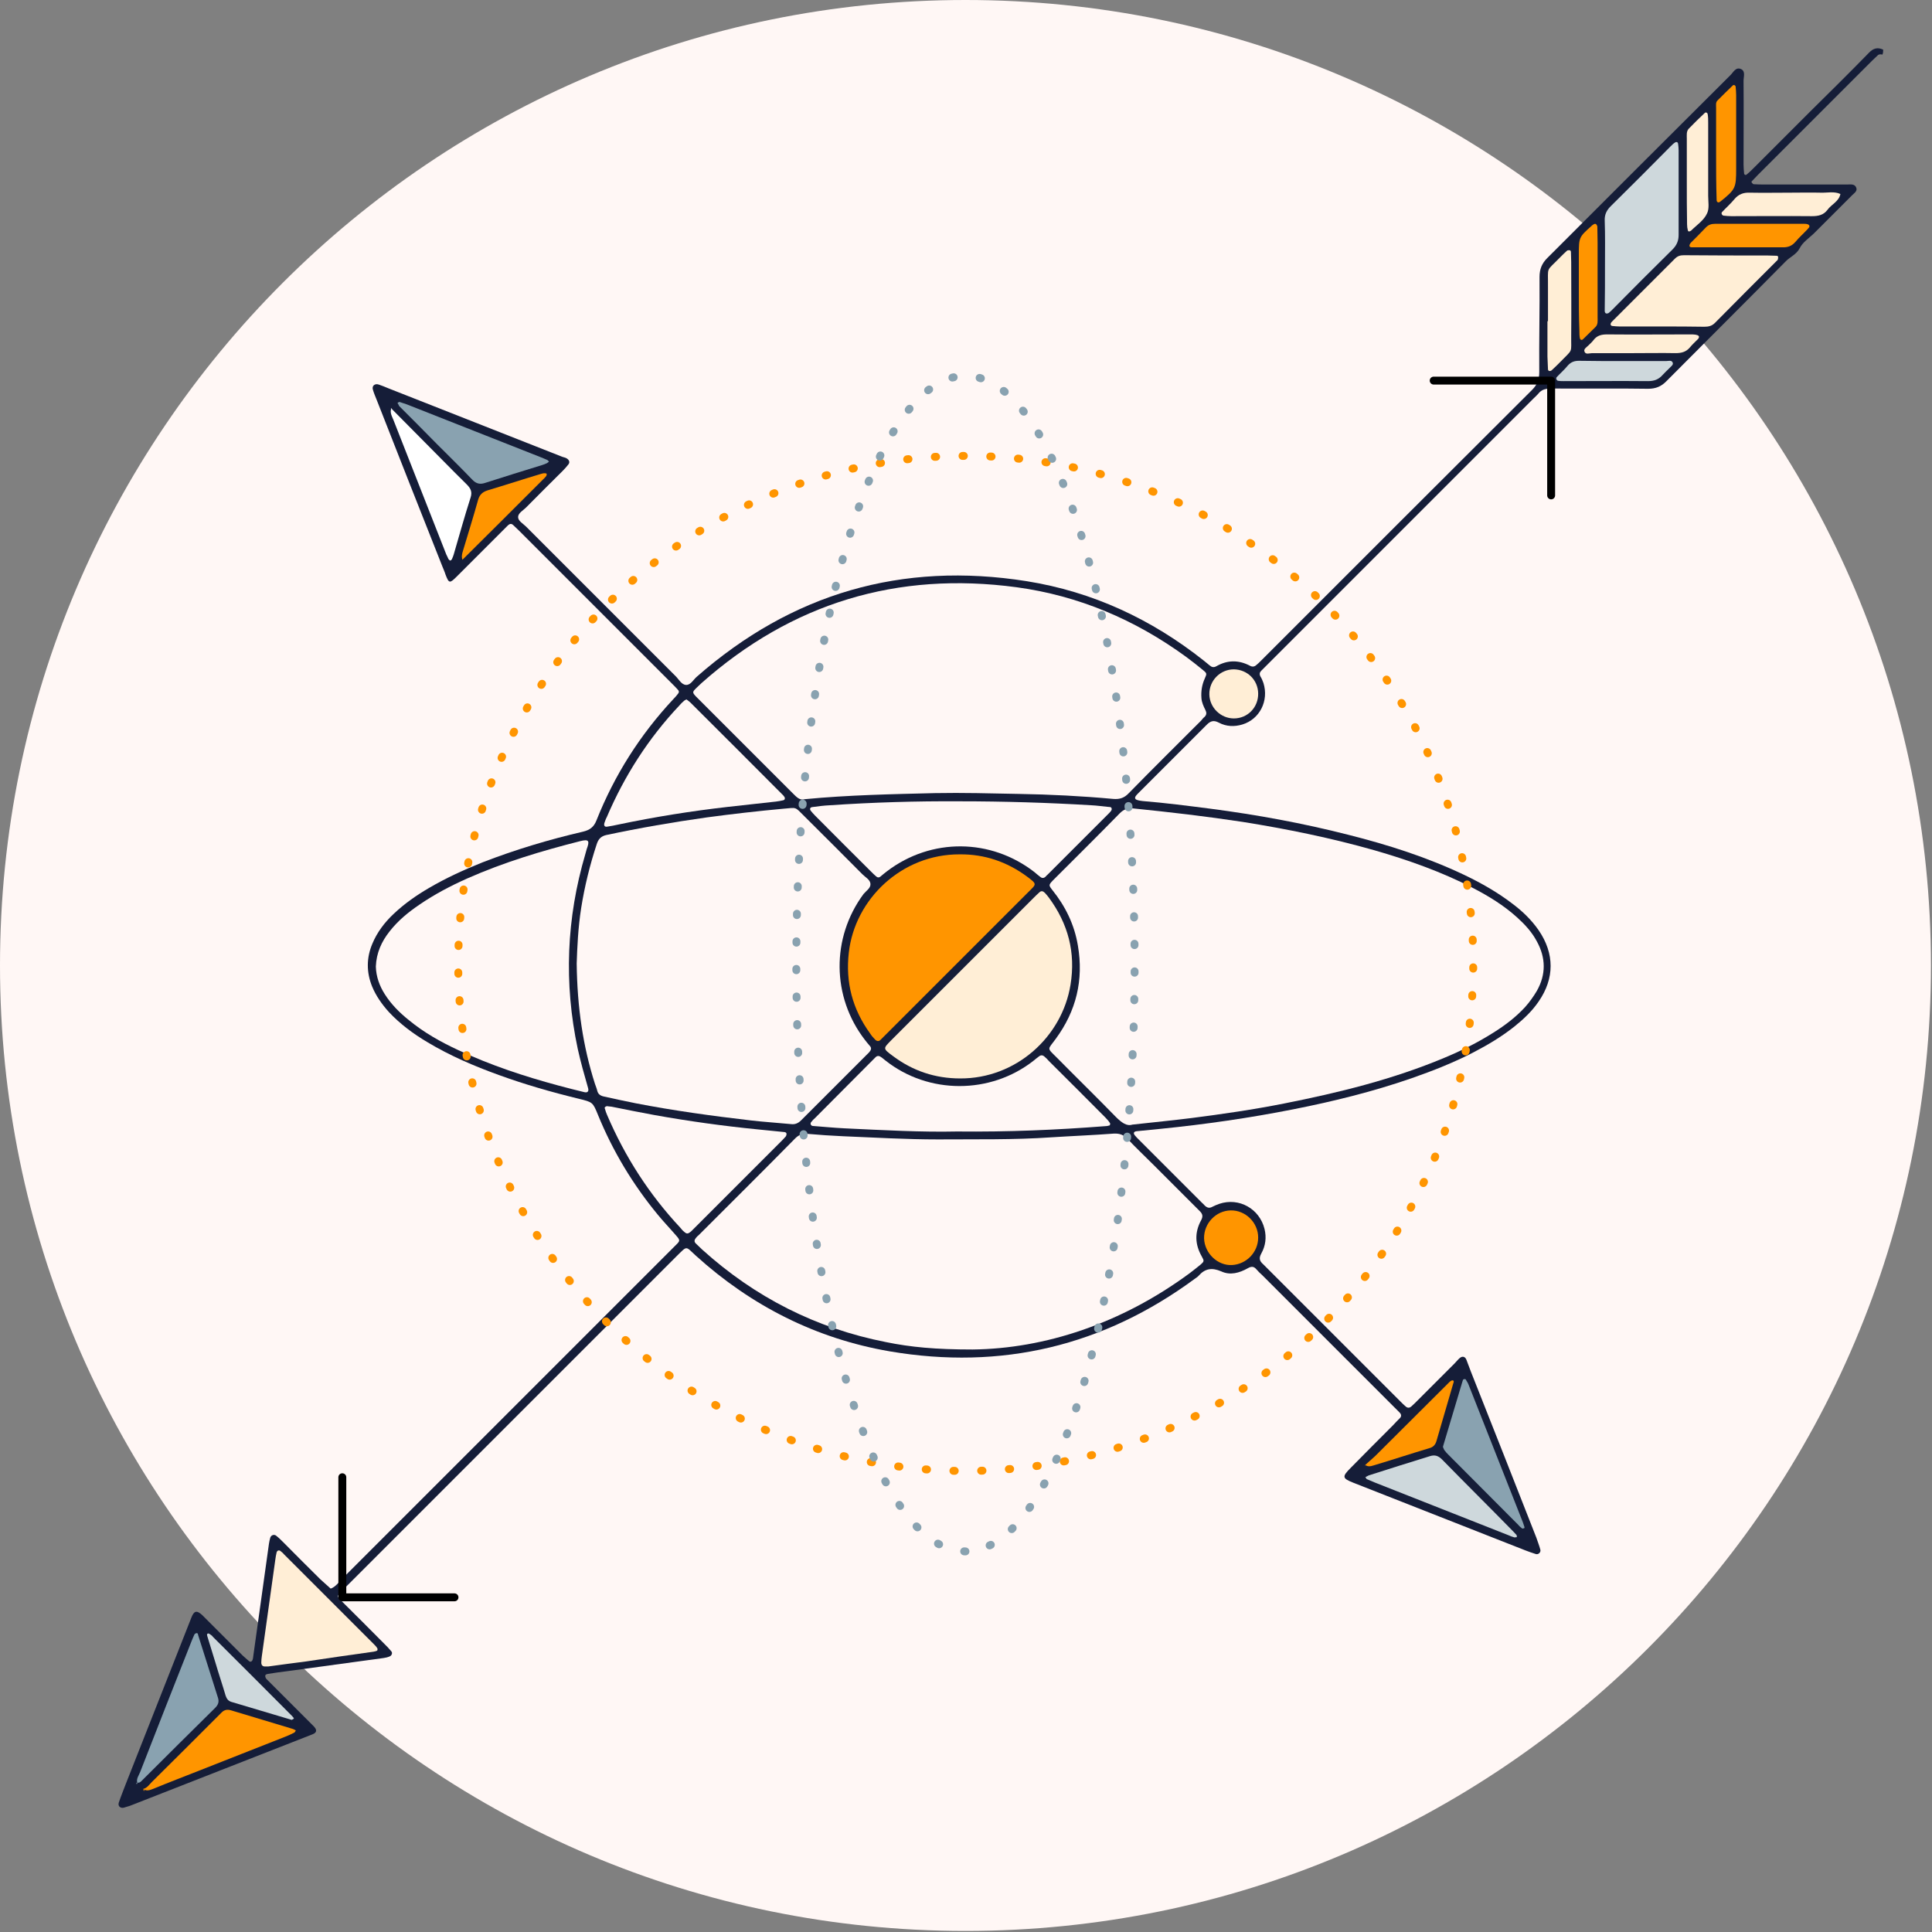 <svg width="732" height="732" viewBox="0 0 732 732" fill="none" xmlns="http://www.w3.org/2000/svg">
<rect x="0" y="0" width="732" height="732" fill="#808080" stroke="none"/>
<g clip-path="url(#clip0_1_45)">
<path d="M365.8 731.6C163.774 731.6 0 567.826 0 365.8C0 163.774 163.774 0 365.8 0C567.826 0 731.6 163.774 731.6 365.8C731.6 567.826 567.826 731.6 365.8 731.6Z" fill="#FFF7F5"/>
<path d="M713.5 18.8C711.3 17.8 709.7 18.3 708 20.1C700.6 27.7 693.1 35.1 685.6 42.5C678.6 49.5 671.6 56.5 664.6 63.5C663.7 64.4 662.8 65.3 661.8 66.1C661.4 66.5 660.8 66.2 660.8 65.6C660.7 64.5 660.6 63.4 660.6 62.3C660.6 51.7 660.7 41.2 660.6 30.6C660.6 29.1 661.4 27 659.7 26.2C657.6 25.2 656.7 27.5 655.5 28.6C632.4 51.6 609.3 74.7 586.2 97.8C584.1 99.9 583.3 102.1 583.3 105C583.4 117 583.1 129 583.2 141C583.2 143.8 582.4 145.8 580.5 147.7C546.2 181.9 511.9 216.2 477.6 250.5C477.1 251 476.7 251.4 476.2 251.8C475.5 252.5 474.7 252.8 473.7 252.3C469.4 250 465.1 250 460.9 252.4C459.9 253 459.1 252.8 458.3 252.1C457.6 251.5 456.8 250.9 456.1 250.3C436.3 234.6 414 224.2 389 220.2C341.7 212.7 300 224.8 264 256.4C262.7 257.5 261.7 259.6 259.9 259.5C258.2 259.4 257.2 257.4 256 256.2C237.1 237.3 218.2 218.4 199.3 199.5C198.2 198.4 196.3 197.4 196.3 195.9C196.3 194.4 198.2 193.4 199.3 192.3C203.9 187.6 208.6 183 213.2 178.4C214 177.6 214.7 176.8 215.4 175.9C216 175.1 215.6 174.3 214.9 173.8C214.4 173.4 213.7 173.3 213.1 173.1C191.1 164.4 169.1 155.8 147.1 147.1C145.9 146.6 144.7 146.1 143.5 145.7C142 145.2 140.8 146.2 141.3 147.7C141.7 149.1 142.3 150.4 142.8 151.7C151 172.7 159.3 193.6 167.6 214.6C168 215.6 168.5 216.7 168.8 217.7C170.1 221.1 170.4 221.1 173.1 218.4C178.8 212.7 184.4 207.1 190.1 201.4C190.9 200.6 191.7 199.8 192.5 199C193.2 198.4 193.8 198.3 194.5 199C195.2 199.7 195.9 200.3 196.6 201C215.9 220.3 235.3 239.7 254.6 259C255.4 259.8 256.2 260.6 256.9 261.4C257.3 261.8 257.3 262.3 257 262.7C256.4 263.5 255.8 264.2 255.1 264.9C242.5 278.4 232.8 293.7 226 310.8C225 313.4 223.4 314.5 220.9 315.1C208 318.1 195.3 321.9 182.9 326.7C175.9 329.5 169.1 332.6 162.6 336.4C157.8 339.2 153.2 342.4 149.1 346.3C145.7 349.5 142.9 353.2 141.1 357.5C138.8 362.9 138.8 368.4 141 373.8C142.5 377.4 144.7 380.5 147.3 383.4C151.6 388 156.6 391.7 162 394.9C170.5 400 179.6 403.9 189 407.3C198.9 410.9 209 413.8 219.3 416.3C224.6 417.6 224.6 417.6 226.6 422.5C232.2 436.2 239.8 448.8 249.2 460.2C251.5 463 254.1 465.7 256.5 468.5C257.6 469.8 257.6 470.2 256.5 471.3C255.6 472.2 254.7 473.1 253.8 474C212.4 515.4 171 556.8 129.6 598.2C128.3 599.5 127.2 601.2 125.3 601.9C124 600.7 122.7 599.6 121.4 598.4C116.7 593.8 112.1 589.1 107.5 584.5C106.6 583.6 105.7 582.7 104.7 581.9C103.9 581.2 102.7 581.6 102.4 582.6C102.2 583.4 102 584.1 101.9 584.9C99.9 599 98 613.1 96 627.2C95.9 627.8 95.9 628.5 95.6 629.1C95.4 629.5 94.9 629.8 94.4 629.4C93.5 628.7 92.7 627.9 91.9 627.2C87.6 622.9 83.3 618.6 79 614.3C78.2 613.5 77.4 612.7 76.6 611.9C74.5 610 73.5 610.3 72.5 612.9C64.2 633.9 56 654.8 47.7 675.8C46.8 678.2 45.8 680.6 45 683C44.6 684.3 45.6 685.2 46.9 684.9C47.7 684.7 48.4 684.4 49.2 684.2C72.3 675.2 95.3 666.1 118.4 657.1C120 656.5 120.2 655.5 119 654.2C113.9 649.1 108.8 644 103.7 638.9C102.8 638 101.9 637.1 101 636.2C100.7 635.9 100.5 635.4 100.5 635C100.5 634.4 101.1 634.3 101.6 634.2C104 633.8 106.3 633.5 108.7 633.2C120.9 631.5 133.1 629.9 145.3 628.2C146.1 628.1 146.9 627.9 147.6 627.6C148.4 627.3 148.8 626.3 148.3 625.7C147.5 624.7 146.6 623.8 145.7 622.9C140.2 617.3 134.6 611.8 129.1 606.3C127.7 604.9 127.7 604.7 129.1 603.2C129.9 602.4 130.7 601.6 131.5 600.8C173 559.3 214.5 517.8 256 476.3C256.1 476.2 256.2 476.1 256.3 476C260.6 471.8 259.6 472.1 263.7 475.8C284.7 494.8 309.2 507.2 337.1 512C379.4 519.2 418.1 510 452.7 484.5C453.2 484.1 453.8 483.8 454.2 483.3C456.6 480.6 459.2 480.2 462.7 481.7C466.1 483.3 469.6 482.3 472.8 480.5C474.2 479.7 475.1 479.8 476.1 481C476.7 481.7 477.4 482.4 478.1 483C494.6 499.5 511.1 516 527.6 532.5C528.5 533.4 529.4 534.3 530.3 535.2C530.9 535.8 531.1 536.6 530.4 537.3C529.5 538.2 528.6 539.1 527.7 540.1C522.4 545.4 517.1 550.7 511.8 556.1C508.4 559.5 508.5 560.1 512.8 561.8C534.5 570.3 556.2 578.9 577.9 587.4C579.2 587.9 580.6 588.4 581.9 588.8C582.9 589.1 583.9 588.1 583.6 587.1C583.2 585.6 582.6 584.1 582.1 582.6C573.9 561.6 565.6 540.7 557.3 519.7C556.7 518.2 556.2 516.7 555.6 515.2C555.1 513.9 554 513.7 553 514.6C552.3 515.2 551.7 516 551 516.7C546.4 521.3 541.7 526 537.1 530.6C536.3 531.4 535.5 532.2 534.7 532.9C534 533.5 533.3 533.5 532.6 532.9C531.9 532.3 531.2 531.6 530.5 530.9C513.5 513.9 496.6 497 479.6 480C479.3 479.7 478.9 479.3 478.6 479C477.2 477.8 476.9 476.7 477.9 474.9C479.5 472 479.9 468.9 479.1 465.6C477.2 458 469.5 453.6 462 456.1C461.1 456.4 460.2 456.8 459.4 457.2C458.2 457.9 457.3 457.6 456.4 456.7C456.1 456.3 455.7 456 455.4 455.7C447.4 447.7 439.3 439.6 431.3 431.6C430.8 431.1 430.4 430.7 430 430.2C429.8 430 429.6 429.6 429.6 429.4C429.6 428.8 430.1 428.7 430.6 428.6C433.6 428.3 436.6 428 439.7 427.7C456.6 426 473.3 423.6 490 420.3C505.2 417.3 520.2 413.6 534.9 408.5C542.9 405.7 550.8 402.6 558.3 398.7C563.7 395.9 568.9 392.8 573.7 389C577.2 386.2 580.5 383.1 583 379.4C589 370.7 589 361.3 583 352.5C580.3 348.6 577 345.4 573.3 342.6C567.6 338.2 561.3 334.6 554.8 331.5C540.7 324.8 526 320.1 510.9 316.3C493.7 311.9 476.2 308.7 458.6 306.4C450 305.3 441.5 304.2 432.9 303.5C432.1 303.4 431.3 303.3 430.6 303C430.1 302.8 429.9 302.3 430.2 301.8C430.5 301.3 431 300.8 431.4 300.4C440 291.8 448.6 283.2 457.2 274.6C458.7 273.1 459.9 272.8 461.8 273.8C464.6 275.3 467.7 275.4 470.7 274.5C477.3 272.5 480.8 265.5 478.7 258.8C478.4 257.9 478 257 477.5 256.2C477.1 255.3 477.3 254.7 477.9 254.1C478.7 253.3 479.5 252.5 480.3 251.7C513.9 218.1 547.5 184.5 581.1 150.9C581.7 150.3 582.3 149.8 582.8 149.2C584.1 147.5 585.8 147.2 587.9 147.2C600.1 147.3 612.2 147.1 624.4 147.3C627.4 147.3 629.5 146.4 631.5 144.3C646.5 129.2 661.6 114.2 676.5 99.1C678.2 97.3 680.6 96.5 681.9 94C683 91.8 685.3 90.3 687.2 88.5C692.1 83.6 696.9 78.8 701.8 73.9C702.6 73.1 703.8 72.4 703.3 71.1C702.7 69.6 701.2 69.9 700 69.9C689.6 69.9 679.2 69.9 668.8 69.9C667.4 69.9 665.9 69.9 664.5 69.8C664.2 69.8 664 69.5 663.8 69.3C663.5 69 663.6 68.7 663.9 68.5C664.6 67.8 665.2 67.1 665.9 66.4C680.4 51.9 694.9 37.4 709.3 23C710 22.3 710.7 21.7 711.4 21C711.9 20.5 712.6 20.5 713.2 20.7C713.5 20.1 713.5 19.5 713.5 18.8Z" fill="#151D38"/>
<path d="M175.2 212.1L175 211.9L175.3 212.2C174.8 211.3 175 210.3 175.2 209.4C177.2 202.7 179.3 196 181.2 189.2C181.8 187.3 182.9 186.4 184.7 185.8C191.4 183.8 198.1 181.6 204.8 179.6C205.3 179.5 205.7 179.3 206.2 179.3C206.5 179.3 206.9 179.3 207.1 179.5C207.2 179.6 207.1 180.1 207 180.3C206.6 180.8 206.2 181.3 205.7 181.7C195.6 191.8 185.4 202 175.2 212.1Z" fill="#FF9500"/>
<path d="M517.2 555C517.3 555.4 517.4 555.4 517.4 555.1C517.3 555.1 517.2 555.2 517.1 555.2C518.4 554 519.7 552.9 521 551.7C530.4 542.3 539.8 533 549.2 523.6C549.5 523.3 550.1 522.9 550.4 523C551 523.1 550.8 523.7 550.6 524.2C548.5 531.4 546.4 538.6 544.3 545.8C543.9 547.3 543.1 548.3 541.5 548.7C534.5 550.8 527.5 553.1 520.5 555.2C519.3 555.6 518.2 555.8 517.2 555Z" fill="#FF9500"/>
<path d="M52 675.4C52 675.5 52 675.7 52 675.8C52 675.9 51.7 675.9 51.7 675.9C51.6 675.6 51.7 675.4 52 675.4C51.6 673.9 52.6 672.7 53.1 671.4C59.5 654.9 66 638.5 72.5 622C72.9 621.1 73.2 620.2 73.6 619.4C73.7 619.1 74 618.9 74.3 618.8C75 618.6 75 619.2 75.1 619.6C77.6 627.5 80.1 635.4 82.6 643.3C83.1 644.9 82.6 646 81.5 647.1C72.3 656.2 63.1 665.3 54 674.4C53.5 674.9 53 675.6 52 675.4Z" fill="#89A2B0"/>
<path d="M54.2 677.8C54.2 678.1 55.1 678 54.5 678.6C54.4 678.3 54.3 678.1 54.2 677.8C55.7 677.5 56.5 676.2 57.5 675.2C65.5 667.3 73.4 659.4 81.3 651.5C82.2 650.6 83.1 649.7 84 648.8C85 647.8 86.1 647.6 87.5 648C95.1 650.3 102.8 652.6 110.4 654.9C110.9 655 111.3 655.2 111.7 655.4C111.8 655.5 112 655.6 112.1 655.6C111.9 655.9 111.8 656.2 111.6 656.4C110.5 657 109.3 657.5 108.1 658C97.3 662.3 86.4 666.5 75.6 670.8C69.8 673.1 64 675.3 58.2 677.7C56.9 678.2 55.6 678.8 54.2 677.8Z" fill="#FF9500"/>
<path d="M148.1 154.6C151.7 158.2 155.3 161.9 158.9 165.5C164.9 171.5 170.8 177.6 176.8 183.5C178.3 185 179 186.3 178.3 188.5C176 195.7 174 202.9 171.9 210.1C171.7 210.7 171.5 211.3 171.2 211.9C171.1 212.1 170.7 212.4 170.6 212.4C170.3 212.3 170.1 212 169.9 211.8C169.6 211.2 169.4 210.6 169.1 210.1C166.5 203.4 163.8 196.7 161.2 190C157.2 179.7 153.1 169.5 149.1 159.2C148.5 157.7 147.6 156.3 148.3 154.6C148.2 154.6 148.1 154.7 148 154.7C148.1 154.7 148.2 154.8 148.2 154.7C148.6 154.4 148.4 155.2 148.1 154.6Z" fill="white"/>
<path d="M429 426.1C426.9 426.8 424.9 425.3 422.8 423.2C415.4 415.6 407.9 408.3 400.5 400.8C396.5 396.8 396.9 397.9 400 393.6C407.8 383 410.6 371.3 408.4 358.3C407.1 350.4 403.7 343.4 398.7 337.2C397.3 335.4 397.3 335.3 398.9 333.6C407.4 325.1 415.9 316.7 424.3 308.1C425.8 306.6 427.3 306.1 429.4 306.3C443.2 307.7 457 309.3 470.8 311.4C487.7 314.1 504.4 317.5 520.9 322.2C533.7 325.9 546.1 330.3 558 336.4C564 339.5 569.7 343 574.7 347.5C577.7 350.2 580.4 353.1 582.3 356.7C585.7 362.9 585.8 369.2 582.3 375.4C581 377.6 579.5 379.7 577.8 381.6C574.3 385.4 570.2 388.5 565.9 391.2C559.9 395 553.7 398.1 547.2 400.8C527.6 409 507.2 414 486.5 418.1C474.9 420.4 463.2 422.1 451.5 423.6C444.3 424.5 437.1 425.2 429 426.1Z" fill="#FFF7F5"/>
<path d="M304.9 302.8C303.1 303.4 301.8 302 300.4 300.6C291.6 291.8 282.8 283 273.9 274.1C270.5 270.7 267.1 267.3 263.7 263.9C262.3 262.4 262.3 262.2 263.7 260.8C264.4 260.1 265.1 259.5 265.8 258.8C300 228.5 339.9 216.4 385.2 222.5C408.7 225.7 430.1 234.8 449.3 248.8C451.5 250.4 453.6 252.1 455.7 253.8C457.3 255.1 457.3 255.2 456.5 257C455.4 259.4 455 261.9 455.2 264.5C455.3 266.1 456 267.6 456.7 269C457.2 270 457.2 270.8 456.4 271.6C455.9 272 455.5 272.5 455.1 273C445.9 282.2 436.7 291.3 427.7 300.5C426 302.3 424.3 302.9 421.8 302.7C409.9 301.6 397.9 301 385.9 300.8C375.3 300.6 364.8 300.3 354.2 300.5C337.9 300.9 321.6 301.2 304.9 302.8Z" fill="#FFF7F5"/>
<path d="M368.5 511.3C354.4 511.3 345 510.4 335.7 508.5C309.2 503.3 286 491.5 266 473.4C265.2 472.6 264.4 471.9 263.6 471.1C262.9 470.4 263.1 469.7 263.7 469C264 468.6 264.3 468.3 264.7 468C276.9 455.8 289.2 443.6 301.3 431.3C302.7 429.9 304.1 429.5 306 429.6C310.5 430 314.9 430.3 319.4 430.5C331.4 431 343.4 431.7 355.3 431.7C369.7 431.6 384.1 431.9 398.5 430.9C406.3 430.4 414.1 430.1 422 429.5C424.1 429.4 425.6 429.9 427.1 431.4C430.4 434.9 433.9 438.2 437.3 441.6C443.1 447.4 448.8 453.1 454.6 458.9C455.6 459.9 455.9 460.8 455.1 462.3C452.6 466.9 452.7 471.4 455.3 476C456.3 477.8 456.3 477.9 454.8 479.2C453.4 480.3 452.1 481.4 450.6 482.5C424.8 501.5 395.8 511 368.5 511.3Z" fill="#FFF7F5"/>
<path d="M218.5 365C218.7 359.2 219 351.6 220.2 344C221.5 335.8 223.5 327.7 226.1 319.8C226.7 318 227.6 316.9 229.6 316.4C242.3 313.7 255 311.5 267.8 309.7C277.5 308.4 287.1 307.3 296.9 306.4C302 306 301 305.5 304.8 309.3C312.2 316.6 319.5 324 326.8 331.3C327.9 332.4 329.7 333.3 329.8 334.9C329.9 336.5 328.2 337.5 327.2 338.7C314.9 355.3 315.1 377.7 327.7 394C328.3 394.8 328.9 395.5 329.5 396.2C330.4 397.1 330 397.9 329.3 398.7C320.7 407.3 312.1 415.9 303.5 424.5C302.4 425.6 301.2 426.1 299.7 425.9C294.6 425.4 289.5 425.1 284.4 424.5C269.8 422.8 255.2 420.8 240.8 418C236.7 417.2 232.7 416.3 228.6 415.4C227.4 415.1 226.6 414.5 226.3 413.3C226.1 412.4 225.7 411.5 225.4 410.6C220.9 396.5 218.7 381.8 218.5 365Z" fill="#FFF7F5"/>
<path d="M142.4 366.2C142.6 361 144.6 356.7 147.6 352.9C150.8 348.8 154.7 345.6 159 342.7C164.7 338.8 170.8 335.6 177.1 332.8C190.9 326.7 205.2 322.4 219.8 318.7C223.3 317.8 223.4 318.7 222.3 321.7C222.1 322.3 222 322.9 221.8 323.5C214.6 347.9 213.6 372.5 218.9 397.4C220 402.4 221.4 407.3 222.8 412.2C223.2 413.5 222.6 414.1 221.4 413.8C218.1 413 214.9 412.2 211.6 411.3C198.6 407.8 185.9 403.6 173.7 397.9C167 394.8 160.6 391.2 154.9 386.5C151.4 383.7 148.2 380.5 145.8 376.7C143.8 373.6 142.5 370 142.4 366.2Z" fill="#FFF7F5"/>
<path d="M363.6 323.7C373 323.6 381.5 326.5 389.1 332.1C393.1 335.1 392.7 334.9 389.6 338C371.5 356.1 353.4 374.2 335.3 392.3C334.7 392.9 334.2 393.4 333.6 394C332.9 394.7 332.1 394.5 331.5 393.8C330.8 393.1 330.2 392.4 329.7 391.6C323 382.4 320.3 372.2 321.6 360.9C323.9 340.6 341.7 323.6 363.6 323.7Z" fill="#FF9500"/>
<path d="M363.8 408.6C354.4 408.6 345.9 405.8 338.3 400.1C334.4 397.2 334.6 397.3 337.7 394.1C355.7 376.1 373.7 358.1 391.7 340.1C392.4 339.4 393.1 338.7 393.8 338.1C394.5 337.4 395.2 337.6 395.9 338.3C396.4 338.9 397 339.5 397.4 340.1C404.7 350 407.6 360.9 405.6 373.1C402.4 392.9 384.9 408.7 363.8 408.6Z" fill="#FFEED6"/>
<path d="M363.6 303.6C380.2 303.6 396.9 304.1 413.5 305.1C415.6 305.2 417.6 305.5 419.7 305.7C420.3 305.8 421.1 305.6 421.2 306.4C421.3 307.1 420.7 307.5 420.3 308C420.2 308.1 420.1 308.2 420 308.3C412.3 316 404.6 323.7 396.9 331.4C396.7 331.6 396.4 331.8 396.2 332.1C395.5 332.8 394.8 332.8 394.1 332.2C393.3 331.6 392.6 331 391.9 330.4C375.4 317.6 352.9 317.4 336.2 330C335.3 330.7 334.4 331.4 333.6 332.1C333 332.6 332.4 332.5 331.9 332C331.3 331.5 330.7 330.9 330.2 330.4C323.1 323.3 315.9 316.2 308.8 309C308.2 308.4 307.7 307.8 307.2 307.2C306.7 306.6 306.9 305.9 307.7 305.8C309.9 305.5 312.1 305.2 314.4 305.1C330.6 304 347.1 303.5 363.6 303.6Z" fill="#FFF7F5"/>
<path d="M362.5 428.7C349.3 429 334.6 428.2 319.9 427.5C315.9 427.3 311.9 426.9 307.9 426.6C307.2 426.5 306.9 425.7 307.3 425.2C307.7 424.7 308.1 424.2 308.6 423.8C315.9 416.4 323.3 409.1 330.6 401.7C330.9 401.4 331.3 401 331.6 400.7C332.4 399.8 333.2 400 334.1 400.7C334.6 401.1 335.1 401.5 335.6 401.9C351.7 414.6 375.2 414.8 391.7 401.8C392.3 401.3 392.9 400.8 393.6 400.3C394.3 399.7 395 399.7 395.7 400.3C396.3 400.8 396.9 401.4 397.4 402C404.5 409.1 411.7 416.2 418.8 423.4C419.5 424.1 420.1 424.8 420.6 425.6C420.7 425.8 420.5 426.4 420.4 426.4C419.8 426.6 419.2 426.7 418.5 426.7C400.4 428.1 382.2 428.9 362.5 428.7Z" fill="#FFF7F5"/>
<path d="M229.9 419.1C230.4 419.2 231 419.2 231.7 419.3C237.2 420.4 242.6 421.5 248.1 422.5C261 424.8 273.9 426.6 287 427.9C290.3 428.2 293.7 428.6 297 428.9C297.5 428.9 298 429.1 298 429.7C298 430 297.9 430.3 297.7 430.6C297.3 431.1 296.8 431.5 296.4 432C285.2 443.2 274 454.4 262.9 465.5C262.6 465.8 262.2 466.2 261.9 466.5C260.6 467.6 260.2 467.6 259.1 466.6C258.6 466.2 258.2 465.7 257.8 465.2C246 452.6 236.8 438.3 230 422.4C229.7 421.7 229.4 420.9 229.2 420.1C228.9 419.6 229.3 419.3 229.9 419.1Z" fill="#FFF7F5"/>
<path d="M260.1 265C260.6 265.4 261.1 265.7 261.5 266.1C273.3 277.8 285 289.6 296.7 301.3C296.9 301.5 297.1 301.8 297.3 302.1C297.5 302.6 297.3 303.1 296.8 303.2C295.9 303.4 294.9 303.6 294 303.7C288 304.4 281.9 305 275.9 305.7C261.9 307.3 248.1 309.5 234.3 312.4C232.9 312.7 231.5 313 230.1 313.2C229.1 313.4 228.7 312.8 229 311.8C229.3 311 229.5 310.3 229.9 309.6C236.6 293.9 245.7 279.7 257.4 267.3C257.9 266.7 258.5 266.1 259.1 265.6C259.4 265.3 259.7 265.2 260.1 265Z" fill="#FFF7F5"/>
<path d="M608.1 100.4C608.1 94.8 608.2 89.2 608 83.6C607.9 81.3 608.7 79.7 610.3 78.1C617.9 70.6 625.5 63 633 55.4C633.6 54.8 634.1 54.3 634.8 53.9C635.2 53.7 635.7 53.8 635.8 54.5C635.9 55.3 636 56.1 636 56.9C636 67.6 636 78.3 636 89C636 91.2 635.3 92.9 633.7 94.5C626.1 102 618.5 109.6 611 117.2C610.5 117.7 610.1 118.1 609.6 118.5C609.4 118.7 609 118.8 608.7 118.8C608.1 118.7 608 118.2 608 117.7C608.1 111.9 608.1 106.2 608.1 100.4Z" fill="#CED8DC"/>
<path d="M629.5 123.7C624.2 123.7 619 123.7 613.7 123.7C612.7 123.7 611.8 123.6 610.8 123.5C610.3 123.4 610.1 123 610.3 122.5C610.4 122.2 610.6 122 610.9 121.7C618.8 113.8 626.7 105.9 634.6 98C635.6 97 636.6 96.7 638 96.7C648.5 96.8 659.1 96.8 669.6 96.8C670.7 96.8 671.8 96.9 673 96.9C673.4 96.9 673.7 97 673.7 97.4C673.7 97.7 673.7 98 673.6 98.3C673.5 98.6 673.2 98.8 673 99C665.2 106.8 657.4 114.6 649.7 122.4C648.6 123.5 647.3 123.8 645.8 123.8C640.4 123.7 634.9 123.7 629.5 123.7Z" fill="#FFEED6"/>
<path d="M101.6 631.4C101.3 631.4 100.9 631.4 100.4 631.4C99.4 631.4 99 630.8 99 629.9C99 629.1 99.1 628.3 99.2 627.5C100.9 615.3 102.6 603.2 104.3 591C104.4 590.1 104.6 589.1 104.8 588.2C105 587.5 105.6 587.2 106.2 587.6C106.7 588 107.2 588.4 107.6 588.9C119 600.3 130.4 611.7 141.8 623.1C142.2 623.5 142.7 624 143 624.6C143.1 624.8 143 625.3 142.9 625.4C142.5 625.6 142 625.7 141.5 625.8C133 627 124.4 628.2 115.9 629.5C111.3 630.1 106.6 630.7 101.6 631.4Z" fill="#FFEED6"/>
<path d="M150.6 152.7C150.9 152.5 151.2 152.2 151.4 152.3C152.3 152.6 153.2 152.9 154.1 153.2C171 159.9 187.9 166.5 204.8 173.2C205.7 173.6 206.6 173.9 207.4 174.3C207.6 174.4 207.8 174.7 208 174.9C207.8 175.1 207.5 175.3 207.2 175.5C206.6 175.8 206 176 205.4 176.2C198.3 178.4 191.1 180.6 184 182.9C182 183.6 180.5 183.4 178.9 181.7C174.5 177.1 169.9 172.6 165.4 168.1C160.7 163.3 156 158.6 151.2 153.8C151.1 153.5 150.9 153.1 150.6 152.7Z" fill="#89A2B0"/>
<path d="M517.3 559.7C517.7 559.5 518.1 559.2 518.6 559C526.3 556.5 534.1 554.1 541.8 551.7C543.7 551.1 545 551.6 546.4 553C555.3 562.1 564.4 571.1 573.3 580.2C573.7 580.7 574.2 581.1 574.6 581.6C574.7 581.8 574.7 582.1 574.7 582.4C574.4 582.4 574.1 582.5 573.8 582.5C573 582.3 572.3 582 571.6 581.7C554.7 575 537.8 568.4 520.9 561.7C519.9 561.3 518.8 560.8 517.8 560.4C517.7 560.2 517.5 559.9 517.3 559.7Z" fill="#CED8DC"/>
<path d="M546.7 548.2C546.8 547.7 547 547.2 547.1 546.8C549.4 539 551.8 531.2 554.1 523.4C554.2 523.1 554.3 522.7 554.5 522.6C554.7 522.5 555.2 522.5 555.3 522.6C555.8 523.4 556.3 524.2 556.6 525.1C563.4 542.3 570.2 559.6 577 576.8C577.2 577.4 577.4 578 577.6 578.6C577.6 578.7 577.6 579 577.5 579C577.2 579.1 576.9 579.2 576.7 579.1C576.2 578.7 575.7 578.3 575.3 577.8C566.5 569 557.7 560.1 548.9 551.3C548.3 550.7 547.8 550.2 547.3 549.5C547 549.1 546.9 548.6 546.7 548.2Z" fill="#89A2B0"/>
<path d="M678.3 73C682.1 73 685.9 72.9 689.8 73C692.3 73.1 694.9 72.4 697.3 73.5C696.7 76.4 693.9 77.4 692.4 79.5C690.9 81.5 688.9 81.9 686.5 81.9C676.3 81.8 666.1 81.9 655.9 81.9C654.9 81.9 654 81.8 653 81.7C652.4 81.6 652 80.7 652.5 80.3C654 78.7 655.7 77.2 657.1 75.5C658.7 73.6 660.5 72.9 663 73C668.1 73.1 673.2 73 678.3 73Z" fill="#FFEED6"/>
<path d="M586.3 121.7C586.4 121.7 586.4 121.7 586.5 121.7C586.5 117.4 586.5 113.1 586.5 108.8C586.6 100.5 585.5 103.3 591.3 97.3C592.1 96.5 592.9 95.7 593.7 95C593.9 94.8 594.3 94.8 594.6 94.8C595 94.8 595.2 95.1 595.2 95.5C595.2 96.8 595.3 98 595.3 99.3C595.3 108.5 595.4 117.8 595.3 127C595.2 134.2 596.2 131.9 591 137.3C590 138.3 589 139.3 587.9 140.3C587.3 140.8 586.5 140.6 586.5 139.9C586.4 138.3 586.4 136.7 586.3 135.1C586.3 130.6 586.3 126.2 586.3 121.7Z" fill="#FFEED6"/>
<path d="M658.9 93.7C655.7 93.7 652.5 93.7 649.3 93.7C646.6 93.7 643.9 93.7 641.2 93.7C640.8 93.7 640.1 93.7 640.1 93.1C640.1 92.7 640.4 92.2 640.7 91.9C642.6 90 644.5 88.1 646.4 86.1C647.4 85.1 648.5 84.8 649.8 84.8C661.1 84.8 672.4 84.8 683.7 84.8C684.3 84.8 685.1 84.9 685.4 85.3C685.9 85.9 685.2 86.4 684.8 86.9C683.3 88.5 681.6 90 680.2 91.7C678.8 93.3 677.2 93.8 675.1 93.7C669.8 93.7 664.4 93.7 658.9 93.7Z" fill="#FF9500"/>
<path d="M110.6 651.6C110.4 651.6 110.3 651.6 110.1 651.5C102.6 649.3 95.1 647 87.6 644.8C86.4 644.4 85.9 643.6 85.5 642.5C84.3 638.4 82.9 634.3 81.7 630.2C80.7 626.8 79.6 623.5 78.6 620.1C78.5 619.7 78.2 619.1 78.8 618.9C79.1 618.8 79.6 619.2 80 619.5C80.3 619.7 80.5 619.9 80.7 620.2C90.5 630 100.4 639.8 110.2 649.7C110.5 650 110.9 650.4 111.2 650.8C111.3 650.9 111.4 651.2 111.3 651.2C111.1 651.3 110.8 651.5 110.6 651.6Z" fill="#CED8DC"/>
<path d="M639.1 68.8C639.1 63.4 639.1 58 639.1 52.5C639.1 51.2 638.9 49.8 639.8 48.8C641.8 46.7 643.8 44.8 645.9 42.8C646.3 42.4 646.9 42.7 647 43.2C647.2 44.3 647.2 45.4 647.2 46.5C647.2 55.7 647.2 65 647.2 74.2C647.2 76.4 647.7 78.9 646.8 80.8C645.6 83.5 642.8 85.3 640.7 87.4C640.6 87.5 640.4 87.5 640.3 87.6C639.9 87.8 639.6 87.7 639.5 87.3C639.3 86.5 639.2 85.8 639.2 85C639.1 79.6 639.1 74.2 639.1 68.8Z" fill="#FFEED6"/>
<path d="M456.2 469.2C456.1 463.5 460.7 458.7 466.3 458.6C471.9 458.5 476.7 463.2 476.7 468.9C476.7 474.4 472.3 479 466.8 479.3C461.4 479.6 456.4 474.9 456.2 469.2Z" fill="#FF9500"/>
<path d="M650.2 58C650.2 52.3 650.2 46.5 650.2 40.8C650.2 39.9 650 38.8 650.7 38.1C652.6 36.2 654.5 34.3 656.5 32.4C656.9 32 657.5 32.3 657.6 32.8C657.7 33.9 657.8 35 657.8 36.1C657.8 45.3 657.8 54.6 657.8 63.8C657.8 71.2 657.6 71.7 651.9 76.3C651.7 76.5 651.3 76.7 651.1 76.7C650.5 76.6 650.4 76.2 650.4 75.7C650.2 69.8 650.2 63.9 650.2 58Z" fill="#FF9500"/>
<path d="M615.1 136.8C620.5 136.8 625.9 136.8 631.3 136.8C632.2 136.8 633.4 136.3 633.8 137.5C634 138.3 633.1 138.8 632.6 139.4C631.7 140.3 630.7 141.2 629.9 142.1C628.4 143.8 626.7 144.4 624.4 144.4C613.7 144.3 603.1 144.4 592.4 144.4C591.8 144.4 591.1 144.4 590.5 144.3C589.8 144.3 589.4 143.4 589.8 142.9C591.2 141.4 592.8 140 594.1 138.4C595.3 137.1 596.6 136.7 598.3 136.7C603.9 136.8 609.5 136.8 615.1 136.8Z" fill="#CED8DC"/>
<path d="M619 133.8C613.7 133.8 608.5 133.8 603.2 133.8C602.2 133.8 600.7 134.5 600.3 133.1C600 132.2 601.2 131.5 601.8 130.9C602.5 130.2 603.2 129.6 603.8 128.8C605.1 127.1 606.8 126.7 608.9 126.7C619.4 126.8 630 126.7 640.5 126.7C641.1 126.7 641.8 126.7 642.4 126.8C642.8 126.9 643.4 127 643.6 127.3C643.9 127.7 643.6 128.2 643.3 128.5C642.3 129.5 641.2 130.5 640.3 131.6C638.8 133.4 637 133.8 634.8 133.8C629.6 133.7 624.3 133.8 619 133.8Z" fill="#FFEED6"/>
<path d="M476.7 262.7C476.8 268 472.7 272.2 467.5 272.2C462.5 272.2 458.3 268.1 458.2 263.1C458.1 257.9 462.3 253.6 467.5 253.6C472.6 253.7 476.6 257.6 476.7 262.7Z" fill="#FFEED6"/>
<path d="M598.2 110C598.2 105.5 598.2 101.1 598.2 96.6C598.2 89.9 598.2 89.9 603.1 85.5C603.2 85.4 603.3 85.3 603.5 85.2C603.9 84.9 604.3 84.6 604.8 85C605 85.2 605.1 85.5 605.2 85.8C605.2 87.9 605.3 90 605.3 92C605.3 101.4 605.3 110.9 605.3 120.3C605.3 121.6 605.5 122.9 604.5 123.9C602.9 125.5 601.3 127 599.7 128.6C599.2 129 598.7 128.7 598.6 128.2C598.4 127.3 598.4 126.3 598.4 125.3C598.2 120.2 598.2 115.1 598.2 110Z" fill="#FF9500"/>
<path d="M129.7 559.7V605.2H172.2" stroke="black" stroke-width="3" stroke-miterlimit="10" stroke-linecap="round" stroke-linejoin="round"/>
<path d="M587.7 187.7V144.2H543.2" stroke="black" stroke-width="3" stroke-miterlimit="10" stroke-linecap="round" stroke-linejoin="round"/>
<path d="M229.928 501.002C154.831 425.905 154.831 304.149 229.928 229.052C305.025 153.955 426.781 153.955 501.878 229.052C576.976 304.149 576.976 425.905 501.878 501.002C426.781 576.1 305.025 576.1 229.928 501.002Z" stroke="#FF9500" stroke-width="3" stroke-linecap="round" stroke-linejoin="round" stroke-dasharray="0.5 10.01"/>
<path d="M365.8 587.8C330.399 587.8 301.7 488.094 301.7 365.1C301.7 242.106 330.399 142.4 365.8 142.4C401.201 142.4 429.9 242.106 429.9 365.1C429.9 488.094 401.201 587.8 365.8 587.8Z" stroke="#89A2B0" stroke-width="3" stroke-linecap="round" stroke-linejoin="round" stroke-dasharray="0.5 9.95"/>
</g>
<defs>
<clipPath id="clip0_1_45">
<rect width="731.6" height="731.6" fill="white"/>
</clipPath>
</defs>
</svg>
